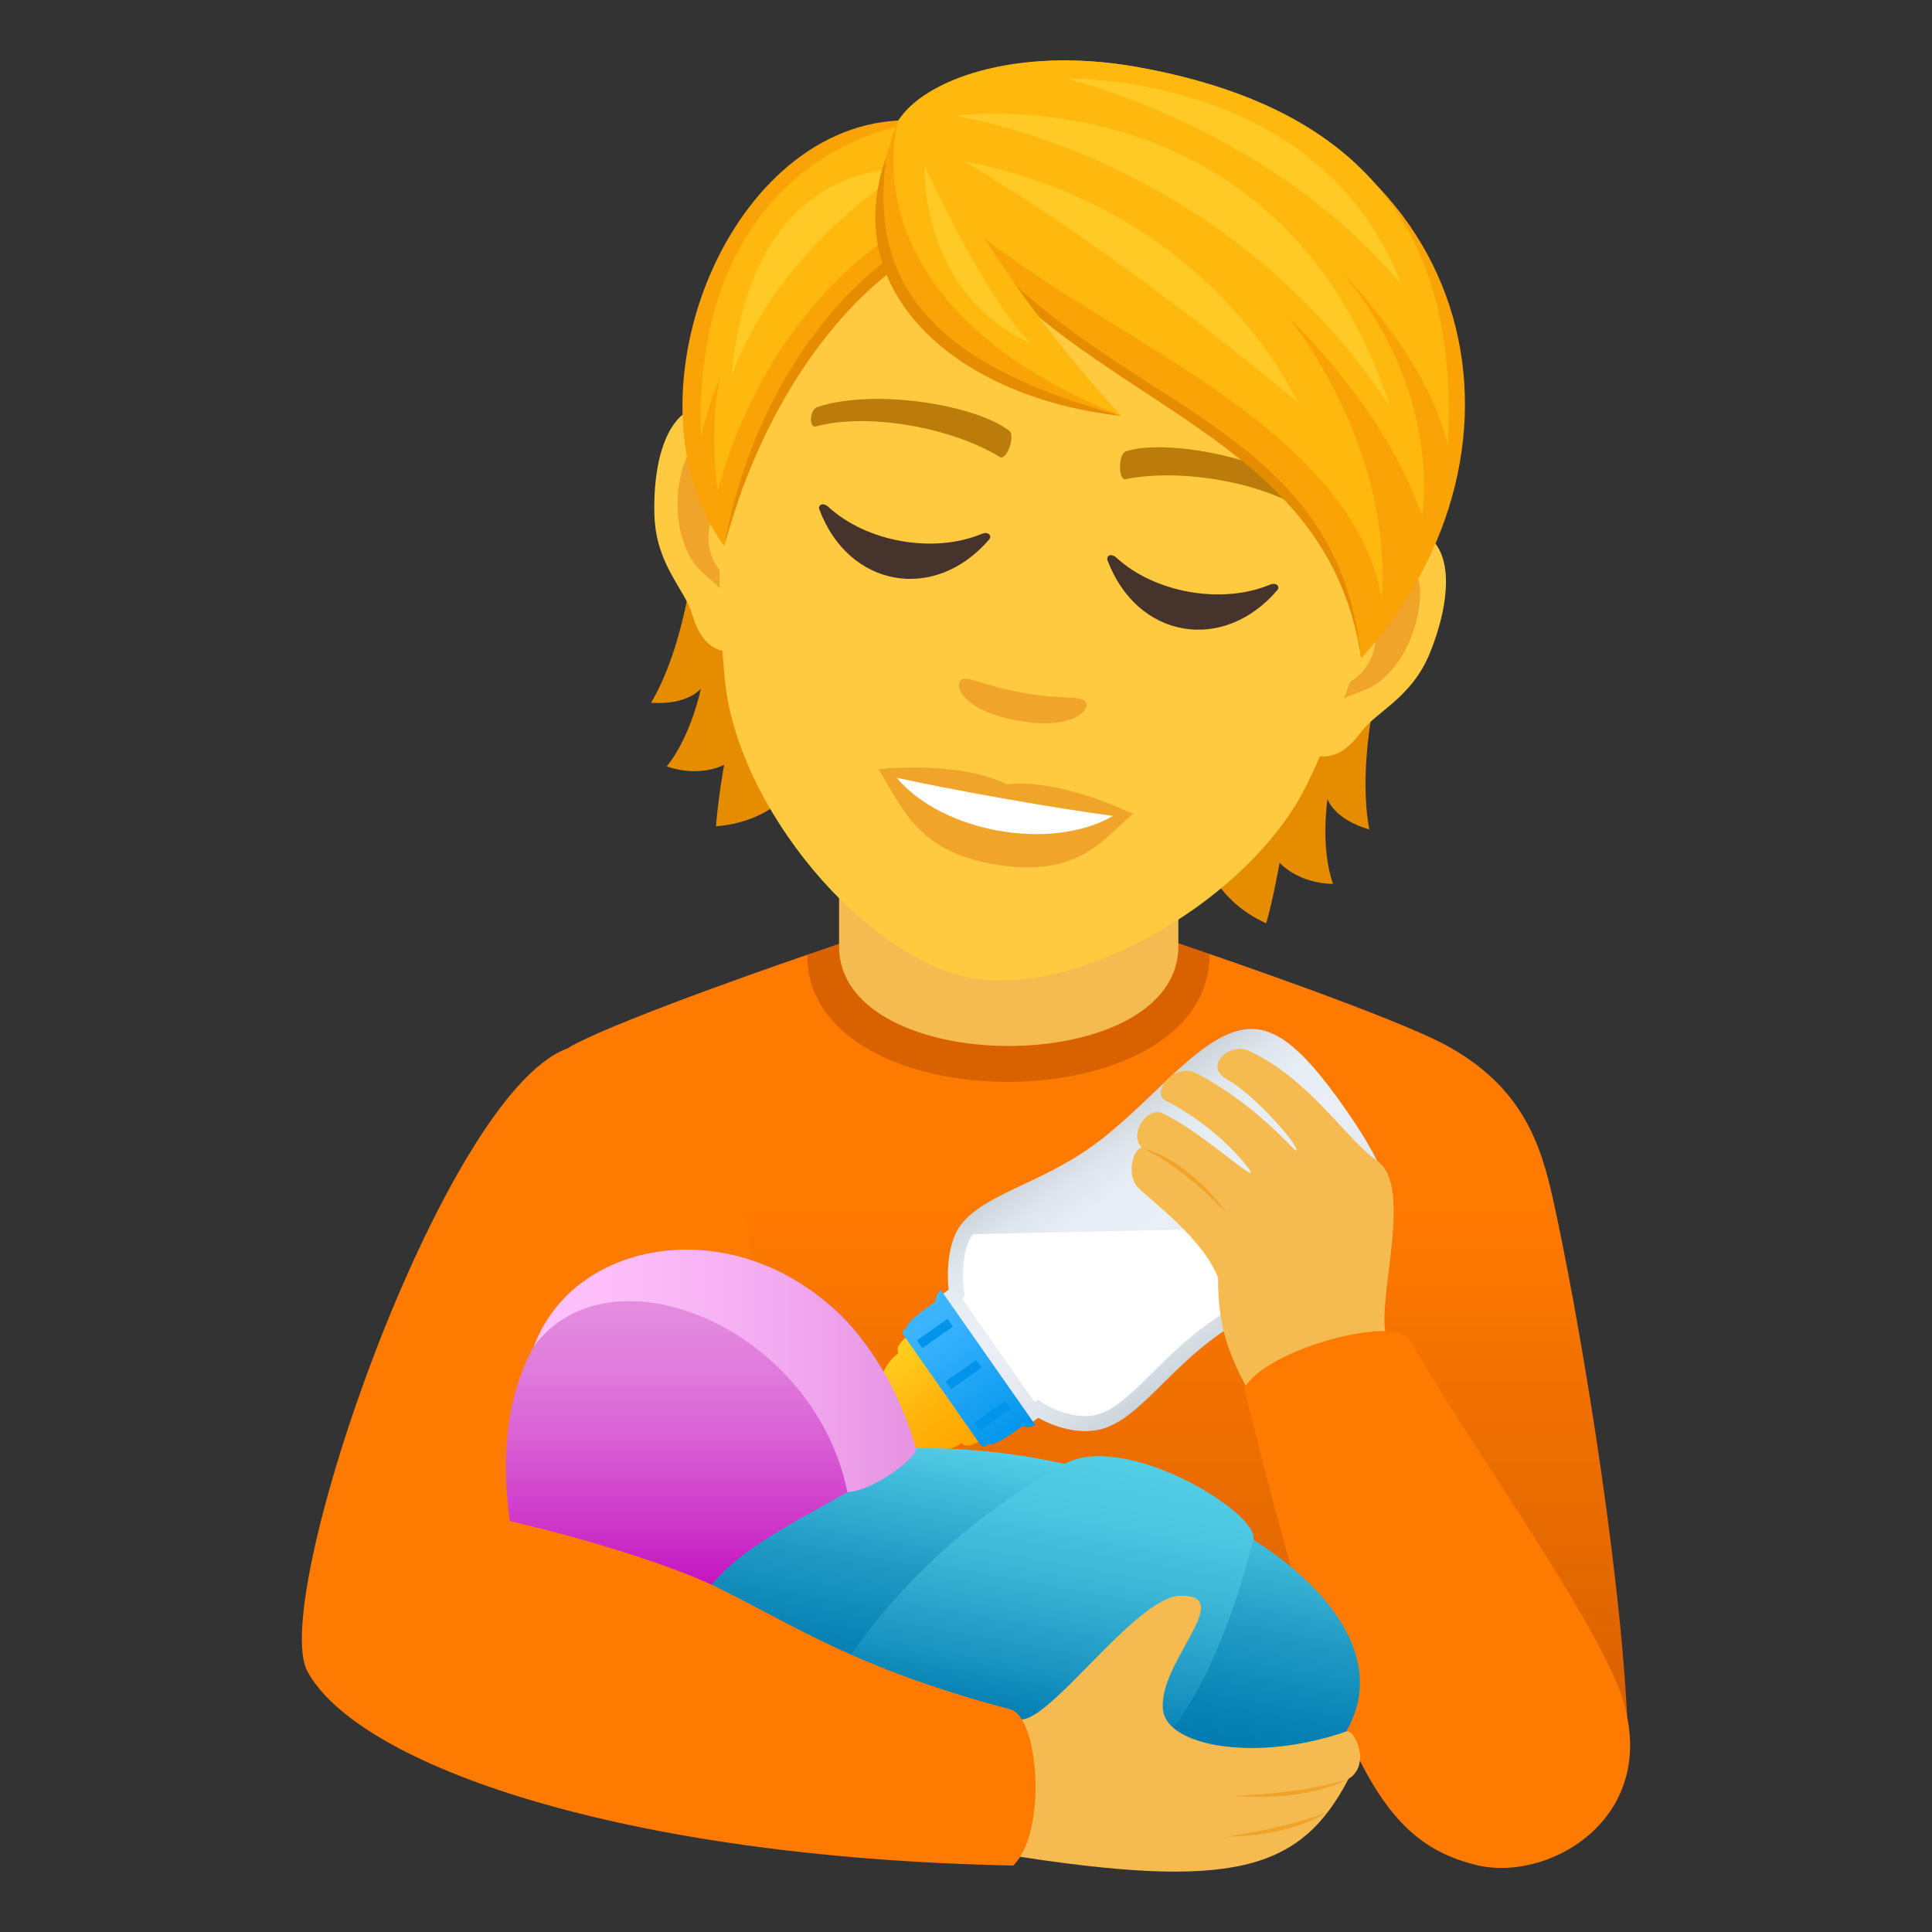 <svg xmlns="http://www.w3.org/2000/svg" xml:space="preserve" style="enable-background:new 0 0 64 64" viewBox="0 0 64 64"><rect x="0" y="0" width="64" height="64" fill="#333333" stroke="none"/><linearGradient id="a" x1="33.649" x2="33.649" y1="57.119" y2="39.728" gradientUnits="userSpaceOnUse"><stop offset="0" style="stop-color:#d86100"/><stop offset="1" style="stop-color:#ff7a00"/></linearGradient><path d="M18.964 34.63c1.759-.946 7.776-3.002 7.776-3.002l13.332-.025s6.085 2.075 7.832 3.023c2.54 1.376 3.139 3.31 3.528 5.04.8 3.558 2.199 11.755 2.47 17.21-5.224 1.098-40.506-1.764-40.506-3.744 0-1.776 3.022-17.133 5.568-18.502z" style="fill:url(#a)"/><path d="M26.74 31.628c0 5.631 13.332 5.605 13.332-.025l-1.199-.415H28.012l-1.272.44z" style="fill:#d86100"/><path d="M27.795 31.345c0 4.406 11.24 4.406 11.24 0V26.47h-11.24v4.875z" style="fill:#f5bb51"/><linearGradient id="b" x1="-1262.092" x2="-1253.508" y1="-702.523" y2="-702.523" gradientTransform="rotate(-125.003 -416.118 -668.24)" gradientUnits="userSpaceOnUse"><stop offset="0" style="stop-color:#ccd4db"/><stop offset=".132" style="stop-color:#d8e0e6"/><stop offset=".333" style="stop-color:#e5ebf1"/><stop offset=".527" style="stop-color:#e9eff5"/><stop offset=".743" style="stop-color:#e6edf3"/><stop offset=".872" style="stop-color:#dee5eb"/><stop offset=".979" style="stop-color:#d0d8de"/><stop offset="1" style="stop-color:#ccd4db"/></linearGradient><path d="m31.424 42.725-.248.175 1.484 2.12 1.487 2.122.248-.174s1.09.668 2.145.357c1.19-.351 2.154-1.943 3.862-3.138 1.912-1.339 4.46-2.012 5.342-3.307.622-.912.291-2.045-1.202-4.179-1.494-2.133-2.446-2.83-3.515-2.56-1.52.388-3.023 2.552-4.935 3.89-1.708 1.197-3.532 1.557-4.27 2.556-.57.772-.398 2.138-.398 2.138z" style="fill:url(#b)"/><path d="M32.225 40.884c-.369.498-.342 1.476-.305 1.778l.038.3-.087.06 1.2 1.712 1.199 1.712.107-.075.28.17c.004.003.613.367 1.288.367.16 0 .313-.02.453-.063.551-.162 1.114-.717 1.764-1.36.55-.545 1.175-1.162 1.954-1.708.804-.563 1.689-1 2.543-1.421 1.142-.564 2.22-1.095 2.672-1.758l-13.106.286z" style="fill:#fff"/><linearGradient id="c" x1="-2663.613" x2="-2659.387" y1="-463.434" y2="-463.434" gradientTransform="rotate(-125 -1183.083 -908.497)" gradientUnits="userSpaceOnUse"><stop offset="0" style="stop-color:#ffa400"/><stop offset=".38" style="stop-color:#ffb10a"/><stop offset="1" style="stop-color:#ffcf21"/></linearGradient><path d="M29.768 44.825c-.7.49-.67 1.413-.805 1.62-.143.22-.77.648-.77.648-.268-.096-1.234.543-.588 1.467.648.924 1.578.234 1.579-.049 0 0 .617-.443.873-.504.244-.055 1.097.288 1.797-.201.17.241.671-.111.671-.111l-1.213-1.73-1.211-1.732s-.502.351-.333.593z" style="fill:url(#c)"/><linearGradient id="d" x1="-2664.226" x2="-2658.775" y1="-460.372" y2="-460.372" gradientTransform="rotate(-125 -1183.083 -908.497)" gradientUnits="userSpaceOnUse"><stop offset="0" style="stop-color:#0094eb"/><stop offset=".158" style="stop-color:#0c9bef"/><stop offset=".709" style="stop-color:#32affb"/><stop offset="1" style="stop-color:#40b7ff"/></linearGradient><path d="M30.99 43.118s-1.03.69-.93.832c0 0-.215.15-.146.25l1.29 1.84 1.288 1.841c.07.1.285-.05.285-.05.099.141 1.098-.59 1.098-.59s.236.09.42-.038l-1.563-2.233-1.562-2.232c-.184.129-.18.38-.18.38z" style="fill:url(#d)"/><path d="m32.344 45.052-1.016.71.18.256 1.014-.71zm.953 1.362-1.015.71.18.256 1.014-.71zM31.39 43.69l-1.015.71.18.256 1.013-.71z" style="fill:#0094eb"/><path d="M40.639 35.75c-.78-.426.082-1.25.753-.932 2.032.965 3.167 2.891 4.239 3.646 1.328.934-.328 5.44.447 6.059.703 1.416-3.654 2.693-4.21 2.39-1.075-1.687-1.534-2.818-1.518-4.586-.497-1.29-2.165-2.502-2.653-2.992-.385-.385-.183-1.272.123-1.32-.448-.482.21-1.35.656-1.149 1.18.532 2.85 2.066 2.962 1.983.054-.04-1.063-1.509-2.836-2.393-.467-.232.257-1.311 1.068-.882 2.006 1.06 3.187 2.548 3.258 2.537.202-.034-1.325-1.83-2.29-2.36z" style="fill:#f5bb51"/><path d="M46.691 44.375c1.565 2.783 5.55 8.347 6.81 11.25 1.905 4.38-2.087 6.777-4.597 6.156-3.249-.8-4.674-3.563-7.687-15.791.71-1.307 5.01-2.44 5.474-1.615z" style="fill:#ff7a00"/><linearGradient id="e" x1="-1942.051" x2="-1943.591" y1="56.632" y2="48.178" gradientTransform="matrix(-1 0 0 1 -1910.112 0)" gradientUnits="userSpaceOnUse"><stop offset="0" style="stop-color:#017bb0"/><stop offset=".19" style="stop-color:#0983b5"/><stop offset=".483" style="stop-color:#1f99c3"/><stop offset=".841" style="stop-color:#42bcda"/><stop offset="1" style="stop-color:#54cee6"/></linearGradient><path d="M19.68 52.569c8.148-9.753 27.813-1.89 25.118 4.38-3.689 8.578-25.118-4.38-25.118-4.38z" style="fill:url(#e)"/><linearGradient id="f" x1="-1944.075" x2="-1945.737" y1="57.175" y2="48.055" gradientTransform="matrix(-1 0 0 1 -1910.112 0)" gradientUnits="userSpaceOnUse"><stop offset="0" style="stop-color:#017bb0"/><stop offset=".246" style="stop-color:#1e98c3"/><stop offset=".55" style="stop-color:#3cb6d6"/><stop offset=".812" style="stop-color:#4ec8e2"/><stop offset="1" style="stop-color:#54cee6"/></linearGradient><path d="M27.87 55.319s2.28-4 7.4-6.825c2.001-1.103 6.472 1.642 6.25 2.507-4.182 16.286-13.65 4.318-13.65 4.318z" style="fill:url(#f)"/><path d="M44.672 58.927c.762-.459.195-1.662-.072-1.57-2.963 1.033-5.897.494-6.069-.678-.228-1.56 2.451-3.826.59-3.82-1.523.004-4.531 4.5-5.424 4.071-1.577-.017-.944 4.125-.43 4.496 7.586 1.216 9.807.553 11.405-2.499z" style="fill:#f5bb51"/><path d="M33.467 56.624c-7.991-2.119-8.211-4.287-15.787-6.26 14.855-8.175 2.351-16.105 1.076-15.618-4.112 1.57-9.871 18.253-8.569 20.628 1.684 3.079 10.342 6.164 23.375 6.424 1.132-1.08.862-4.92-.095-5.174z" style="fill:#ff7a00"/><linearGradient id="g" x1="23.382" x2="23.382" y1="52.548" y2="41.735" gradientUnits="userSpaceOnUse"><stop offset="0" style="stop-color:#c413c0"/><stop offset=".177" style="stop-color:#cd34c9"/><stop offset=".43" style="stop-color:#d85dd4"/><stop offset=".66" style="stop-color:#e07bdc"/><stop offset=".858" style="stop-color:#e48de0"/><stop offset="1" style="stop-color:#e693e2"/></linearGradient><path d="M16.89 50.386c-1.601-11.349 11.856-11.328 13.115-2.4-.927 1.318-4.962 2.635-6.425 4.511-2.685-1.209-6.69-2.11-6.69-2.11z" style="fill:url(#g)"/><linearGradient id="h" x1="-1940.456" x2="-1927.8" y1="45.412" y2="45.412" gradientTransform="matrix(-1 0 0 1 -1910.112 0)" gradientUnits="userSpaceOnUse"><stop offset="0" style="stop-color:#e693e2"/><stop offset=".349" style="stop-color:#f2aaef"/><stop offset=".727" style="stop-color:#fcbcf8"/><stop offset="1" style="stop-color:#ffc2fc"/></linearGradient><path d="M17.688 44.596c1.744-4.694 10.292-4.749 12.652 3.379.084.292-1.406 1.413-2.269 1.454-1.098-5.443-7.848-8.256-10.384-4.833z" style="fill:url(#h)"/><path d="M40.887 59.484s2.151.268 3.785-.557c-1.55.508-3.785.557-3.785.557zm-.266 1.359s2.016.044 3.379-.837c-1.254.538-3.379.837-3.379.837zm.037-20.625s-1.084-1.68-2.838-2.203c1.476.697 2.838 2.203 2.838 2.203z" style="fill:#f0a429"/><path d="M23.075 17.715s-.247 3.442-1.508 5.566c1.231.083 1.651-.471 1.651-.471s-.32 1.576-1.13 2.577c1.102.388 1.899-.052 1.899-.052s-.211 1.198-.268 2.037c3.458-.271 3.939-4.155 3.939-4.155l-4.583-5.502zm22.285 9.762c-.457-2.433.487-5.747.487-5.747l-6.183 3.604s-.877 3.814 2.28 5.252c.234-.808.445-2.006.445-2.006s.599.686 1.768.699c-.426-1.214-.182-2.81-.182-2.81s.2.665 1.386 1.008z" style="fill:#e68c00"/><path d="M46.47 17.495c-1.782-.094-4.072 5.523-3.245 7.258.114.24.954.743 1.86-.499.504-.69 1.676-1.127 2.284-2.626.773-1.916.878-4.035-.898-4.133zm-22.532-3.973c1.707.521 1.938 6.582.567 7.93-.189.187-1.15.372-1.577-1.105-.237-.82-1.19-1.633-1.248-3.249-.071-2.064.56-4.09 2.258-3.576z" style="fill:#ffc940"/><path d="M46.226 18.607c-.479.066-1.1.67-1.57 1.775 1.65-.064.787 2.517-.603 2.326-.036.268-.064.547-.083.84.837-.852 1.445-.342 2.372-1.666.827-1.192 1.077-3.43-.116-3.275zm-21.57-1.757c-.068-1.2-.44-1.98-.869-2.2-1.063-.553-1.599 1.635-1.223 3.039.418 1.556 1.163 1.29 1.66 2.376.082-.286.15-.553.209-.822-1.36-.304-1.289-2.988.223-2.393z" style="fill:#f0a429"/><path d="M37.184 4.279C29.626 2.946 24.9 8.46 23.958 16.453c-.186 1.605-.149 3.98.051 6.045.41 4.288 4.684 9.285 8.216 9.908 3.531.623 9.252-2.612 11.109-6.5.894-1.873 1.74-4.086 2.115-5.664 1.849-7.832-.707-14.63-8.265-15.963z" style="fill:#ffc940"/><path d="M43.521 16.373c-1.568-1.221-4.868-1.846-6.209-1.427-.288.078-.263.974-.03.929 1.839-.374 4.612.099 6.085 1.132.195.142.392-.457.154-.634zm-16.428-2.896c1.89-.612 5.206-.07 6.328.783.244.171-.086 1.005-.29.883-1.6-.98-4.362-1.484-6.104-1.017-.237.065-.218-.565.066-.65z" style="fill:#bb7c0a"/><path d="M35.948 23.229c-.187-.19-.739-.045-2.056-.277-1.318-.233-1.782-.556-2.028-.444-.292.137-.026 1.032 1.865 1.366 1.886.332 2.442-.418 2.22-.645zm-2.591 2.754c-1.61-.8-4.261-.504-4.261-.504.774 1.216 1.238 2.694 3.796 3.145 2.927.516 3.698-.932 4.642-1.657 0-.005-2.39-1.19-4.177-.984z" style="fill:#f0a429"/><path d="M29.701 25.763c1.518 1.809 5.115 2.454 7.172 1.265-1.915-.252-5.275-.845-7.172-1.265z" style="fill:#fff"/><path d="M32.514 17.688c-1.588.659-3.805.268-5.07-.894-.195-.177-.352-.051-.303.08.97 2.594 3.828 3.097 5.629.993.09-.107-.014-.28-.256-.179zm9.543 1.684c-1.586.658-3.803.267-5.07-.894-.193-.179-.348-.051-.3.079.97 2.595 3.825 3.097 5.626.992.093-.105-.012-.278-.256-.177z" style="fill:#45332c"/><path d="M29.855 4.209c3.293 4.474 14.659 8.916 15.234 17.594-1.315-8.84-11.974-8.303-15.234-17.594z" style="fill:#e68c00"/><path d="M37.666 2.219c-4.6-.811-7.263.867-7.907 1.774C33.95 13.76 44.192 12.51 45.088 21.81c6.33-6.999 3.965-17.582-7.422-19.59z" style="fill:#f9a307"/><path d="M37.666 2.219c-4.096-.722-7.089.465-7.907 1.774 1.042 5.693 14.627 8.256 16.013 15.822.343-5.194-3.095-9.304-3.095-9.304s3.218 2.985 4.44 6.614c.502-4.812-2.763-8.21-2.763-8.21s2.965 2.942 3.604 5.84C48.265 9.16 46.5 3.778 37.666 2.22z" style="fill:#ffb80d"/><path d="M46.416 9.424c-2.671-7.07-11.128-6.82-11.128-6.82s6.728 1.549 11.128 6.82z" style="fill:#ffca25"/><path d="M46.045 13.466C42.39 2.293 31.602 3.837 31.602 3.837s8.882 1.216 14.443 9.629z" style="fill:#ffca25"/><path d="M31.93 5.345c5.253 3.074 11.042 7.966 11.042 7.966S40.168 6.909 31.93 5.345z" style="fill:#ffca25"/><path d="M29.76 3.993c-5.783.291-9.229 9.356-5.772 14.09 1.268-4.175 2.25-6.827 5.593-9.212 0 0 .614-2.508.178-4.878z" style="fill:#f9a307"/><path d="M29.509 8.52s-4.248 2.741-5.521 9.563c1.819-6.661 5.619-9.144 5.619-9.144l-.098-.42z" style="fill:#e68c00"/><path d="M29.782 4.196s-6.837 1.066-6.563 10.266a13.69 13.69 0 0 1 .624-1.953c-.208 1.105-.257 2.35-.066 3.754 1.645-6.069 5.754-8.449 5.754-8.449l.252-3.618z" style="fill:#ffb80d"/><path d="M24.23 12.47c1.635-4.463 5.83-6.858 5.83-6.858s-5.146-.56-5.83 6.859z" style="fill:#ffca25"/><path d="M29.76 3.993c-2.729 6.608 4.3 9.239 7.378 9.781-4.856-4.809-7.379-9.78-7.379-9.78z" style="fill:#f9a307"/><path d="M29.361 5.185c-.548 3.964 1.164 6.8 7.777 8.59-5.318-.573-9.418-4.003-7.777-8.59z" style="fill:#e68c00"/><path d="M29.76 3.993s-1.934 6.043 7.378 9.781c-4.604-5.051-5.15-7.596-7.379-9.78z" style="fill:#ffb80d"/><path d="M34.18 11.396c-1.51-1.414-3.554-5.917-3.554-5.917s-.193 4.246 3.553 5.917z" style="fill:#ffca25"/></svg>
